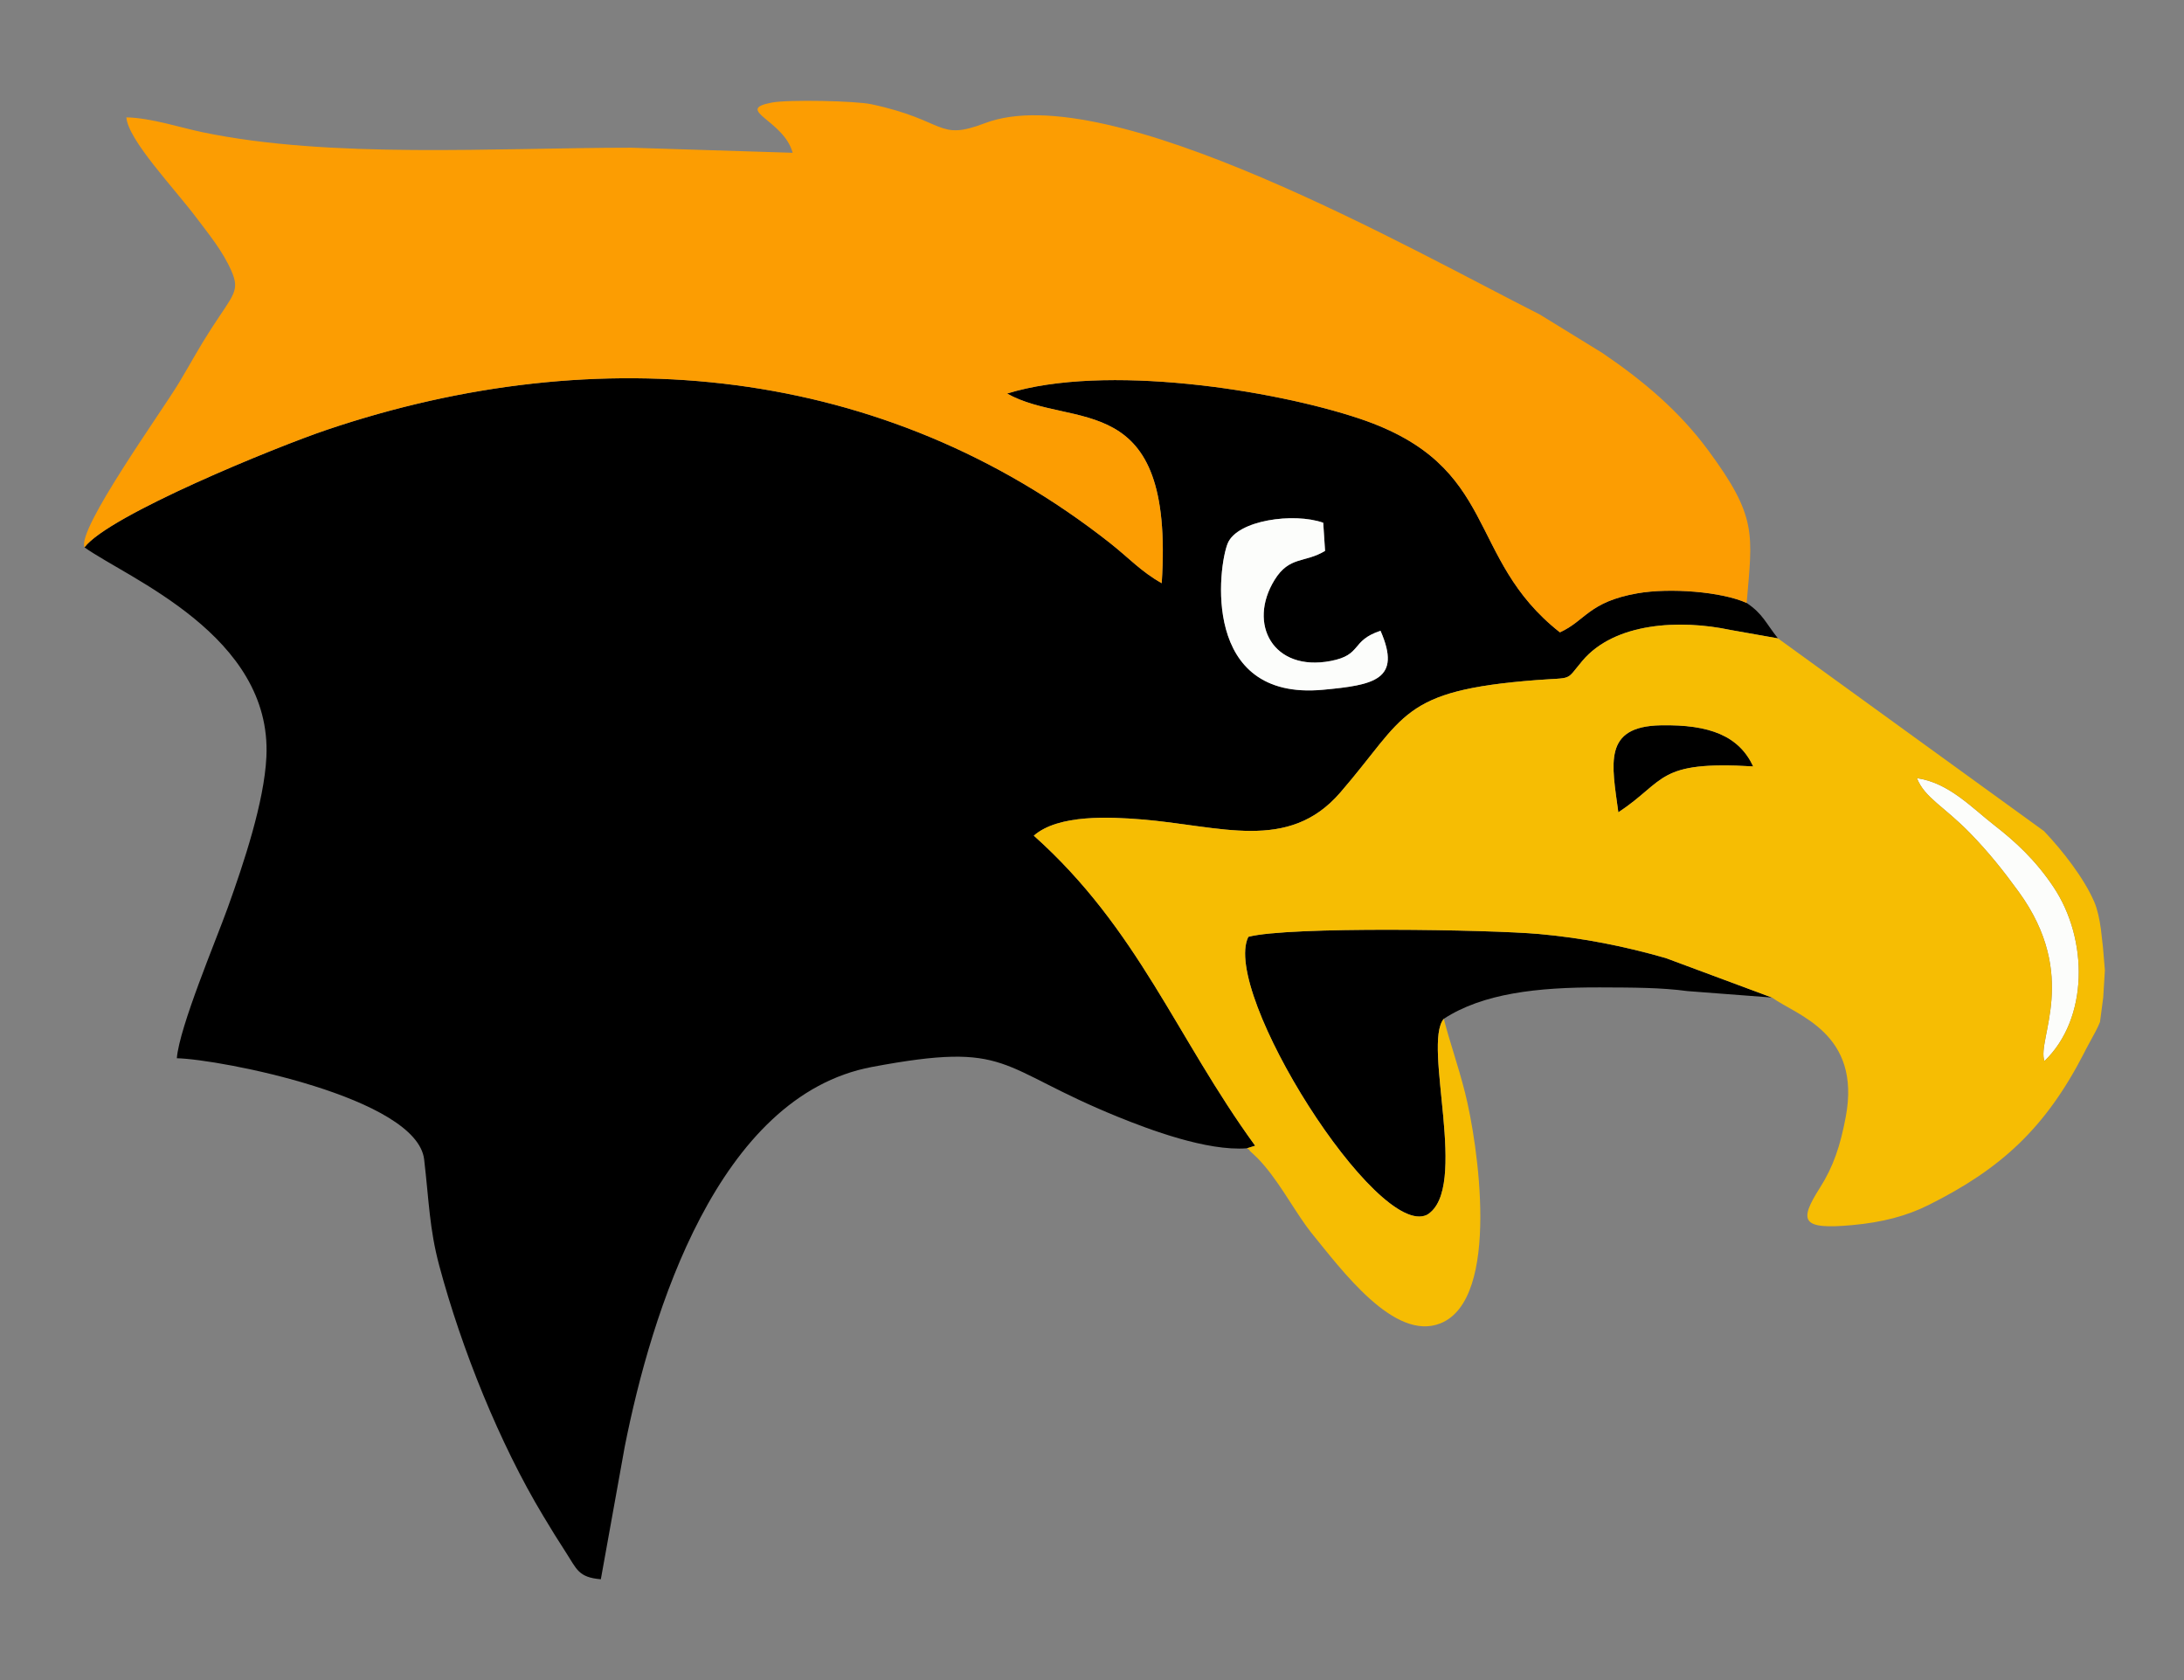 <?xml version="1.0" encoding="UTF-8"?>
<!DOCTYPE svg PUBLIC "-//W3C//DTD SVG 1.1//EN" "http://www.w3.org/Graphics/SVG/1.1/DTD/svg11.dtd">
<!-- Creator: CorelDRAW 2018 (64-Bit) -->
<svg xmlns="http://www.w3.org/2000/svg" xml:space="preserve" width="6.5in" height="5in" version="1.1" style="shape-rendering:geometricPrecision; text-rendering:geometricPrecision; image-rendering:optimizeQuality; fill-rule:evenodd; clip-rule:evenodd"
viewBox="0 0 6500 5000"
 xmlns:xlink="http://www.w3.org/1999/xlink">
 <rect x="0" y="0" width="6500" height="5000" fill="#808080" stroke="none"/>
 <defs>
  <style type="text/css">
   <![CDATA[
    .fil0 {fill:black}
    .fil3 {fill:#F6BD03}
    .fil1 {fill:#FC9D02}
    .fil2 {fill:#FCFDFB}
   ]]>
  </style>
 </defs>
 <g id="Layer_x0020_1">
  <path class="fil0" d="M4108.69 1877.26c63.92,145.88 -18.98,161.45 -171.61,175.56 -363.67,33.59 -310.92,-368.36 -283.27,-435.54 28.54,-69.32 196.66,-92.58 284.36,-61.56l5.47 83.78c-60.21,36.62 -106.14,14.67 -150.41,86.54 -80.83,131.22 -3.98,273.82 167.16,241.09 95.01,-18.17 58.49,-60.13 148.29,-89.87zm-3857.24 -248.35c127.81,91.72 558.81,262.04 541.39,623.67 -6.48,134.49 -67.52,316.39 -114.41,447.11 -35.56,99.13 -144.37,356.01 -152.15,449.71 128.47,2.87 714.51,116.87 736.06,301.15 14.71,125.83 15.54,206.11 45,316.21 66.31,247.8 179.84,529.84 309.03,744.12 27.11,44.96 42.36,70.06 69.21,111.3 30.81,47.34 35.61,72.23 102.62,77.81l71.25 -395.28c78.85,-396.33 276.46,-1043.24 735.78,-1129.42 415.11,-77.88 368.63,1.11 731.66,148.37 92.5,37.52 264.82,102.93 384.23,93.72l24.46 -7.64c-235.65,-324.1 -347.24,-644.49 -658.76,-922.75 73.45,-64.48 229.57,-55.58 319.42,-48.43 235.13,18.7 437.8,99.26 592.52,-79.71 196.74,-227.59 176.94,-303.63 583.82,-334.87 112.27,-8.62 85.1,4.26 136.79,-57.15 96.07,-114.12 289.43,-124.11 440.92,-92l141.31 25.03c-36.9,-46.1 -44.63,-72.72 -93.2,-105.44 -73.63,-33.53 -228.41,-45.8 -325.61,-28.63 -145,25.62 -153.59,81.39 -230.24,116.09 -282.89,-222.39 -176.44,-495.26 -596.07,-635.95 -255.88,-85.79 -757.8,-165.09 -1049.22,-74.7 194.01,108.87 498.54,-22.82 460.26,564.39 -61.85,-34.72 -97.38,-75.02 -154,-119.61 -672.15,-529.27 -1519.44,-610.89 -2330.59,-336.97 -152.74,51.58 -649.06,254.15 -721.48,349.85z"/>
  <path class="fil1" d="M251.44 1628.91c72.43,-95.7 568.74,-298.28 721.48,-349.85 811.15,-273.92 1658.44,-192.3 2330.59,336.97 56.62,44.59 92.15,84.89 154,119.61 38.28,-587.21 -266.25,-455.52 -460.26,-564.39 291.42,-90.39 793.34,-11.08 1049.22,74.7 419.63,140.69 313.18,413.56 596.07,635.95 76.65,-34.7 85.24,-90.47 230.24,-116.09 97.19,-17.17 251.97,-4.89 325.61,28.63 17.08,-205.37 33.41,-254.64 -115.76,-456.03 -86.11,-116.26 -192.34,-205.46 -313.59,-287.9l-186.2 -114.5c-376.09,-189.9 -1285.41,-709.04 -1651.44,-569.46 -143.25,54.62 -113.21,-8.33 -338.04,-56.36 -47.37,-10.12 -246.54,-14.31 -295.85,-5.02 -115.17,21.7 35.51,51.75 61.55,149.49l-480.73 -15.06c-404.24,0 -894.32,33.48 -1275.96,-46.15 -65.96,-13.76 -151.97,-42.52 -226.33,-44.18 5.66,68.13 142.15,210.22 210.33,301.07 34,45.3 76.56,96.84 102.16,155.45 26.15,59.84 7.21,68.98 -60.04,172.81 -36.93,57 -59.35,99.79 -95.55,160.18 -52.1,86.89 -304.24,436.78 -281.51,490.11z"/>
  <path class="fil0" d="M4297.02 3032.02c115.91,-75.46 278.09,-94.11 465.67,-93.43 99.79,0.36 181.25,0.44 259.56,10.97l251.34 19.19 -315.96 -117.47c-122.37,-35.17 -246.09,-59.88 -376.38,-71.57 -146.17,-13.12 -747.19,-23.33 -865.92,8.39 -82,165.11 383.14,901.5 532.04,827.11 126.69,-76.77 -14.87,-506.66 49.65,-583.19z"/>
  <path class="fil2" d="M4108.69 1877.26c-89.8,29.74 -53.28,71.7 -148.29,89.87 -171.13,32.73 -247.98,-109.87 -167.16,-241.09 44.27,-71.88 90.2,-49.93 150.41,-86.54l-5.47 -83.78c-87.7,-31.03 -255.82,-7.76 -284.36,61.56 -27.65,67.18 -80.4,469.14 283.27,435.54 152.63,-14.1 235.52,-29.68 171.61,-175.56z"/>
  <path class="fil2" d="M6084.74 3157.68c131.43,-126.21 130.81,-361.83 27.31,-517.23 -53.66,-80.57 -114.09,-136.02 -176.73,-184.65 -66.15,-51.35 -135.21,-126.44 -230.17,-139.97 23.13,58.97 80.37,83.29 159.96,165.48 53.4,55.16 95.85,107.96 142.99,172.83 181.62,249.92 52.54,439.77 76.63,503.54z"/>
  <path class="fil0" d="M4816.5 2417.54c143.04,-94.54 113.23,-153.91 401.36,-136.64 -42.3,-90.42 -128.77,-125.15 -274.87,-122.34 -172.96,3.33 -146.03,113.79 -126.48,258.98z"/>
  <path class="fil3" d="M5217.86 2280.89c-288.13,-17.26 -258.31,42.1 -401.36,136.64 -19.54,-145.19 -46.47,-255.65 126.48,-258.98 146.11,-2.81 232.57,31.92 274.87,122.34zm866.88 876.78c-24.09,-63.77 104.99,-253.61 -76.63,-503.54 -47.14,-64.87 -89.59,-117.67 -142.99,-172.83 -79.59,-82.2 -136.83,-106.51 -159.96,-165.48 94.96,13.53 164.02,88.62 230.17,139.97 62.64,48.63 123.07,104.08 176.73,184.65 103.5,155.4 104.11,391.02 -27.31,517.23zm165.25 -116.03l9.6 -73.37 4.98 -80.71 -5.74 -68.33 -6.24 -54.67c-4.19,-29.9 -10.02,-57.88 -19.48,-80 -30.15,-70.52 -95.06,-153.83 -149.83,-211.16l-791.69 -573.53 -141.31 -25.03c-151.49,-32.11 -344.85,-22.13 -440.92,92 -51.69,61.41 -24.52,48.53 -136.79,57.15 -406.88,31.23 -387.07,107.27 -583.82,334.87 -154.71,178.97 -357.38,98.41 -592.52,79.71 -89.85,-7.15 -245.97,-16.06 -319.42,48.43 311.52,278.26 423.11,598.65 658.76,922.75l-24.46 7.64c2.64,2.68 7.18,2.58 8.42,7.52l16.32 15.24c1.99,1.98 5.71,5.4 7.86,7.62 56.69,58.72 99.56,139.72 144.4,201.7l12.91 17.17c92.63,113.64 248.82,326.69 385.99,271.76 181.19,-72.55 111.06,-537.37 73.17,-686.72 -21.23,-83.69 -44.19,-145.93 -63.18,-219.66 -64.52,76.52 77.04,506.42 -49.65,583.19 -148.9,74.39 -614.04,-662 -532.04,-827.11 118.73,-31.73 719.75,-21.52 865.92,-8.39 130.3,11.7 254.01,36.4 376.38,71.57l315.96 117.47c75.27,53.81 266.57,105.94 219.72,355.35 -16.02,85.3 -36.67,147.56 -76.54,210.28 -63.41,99.73 -56.59,125.64 95.89,111.65 90.06,-8.26 161.75,-27.16 226.94,-59.67 215.95,-107.68 348.48,-229.33 463.64,-453.7 1.56,-3.04 3.39,-7.04 5.01,-10.04 28.83,-53.5 32.62,-58.92 41.75,-80.97z"/>
 </g>
</svg>
